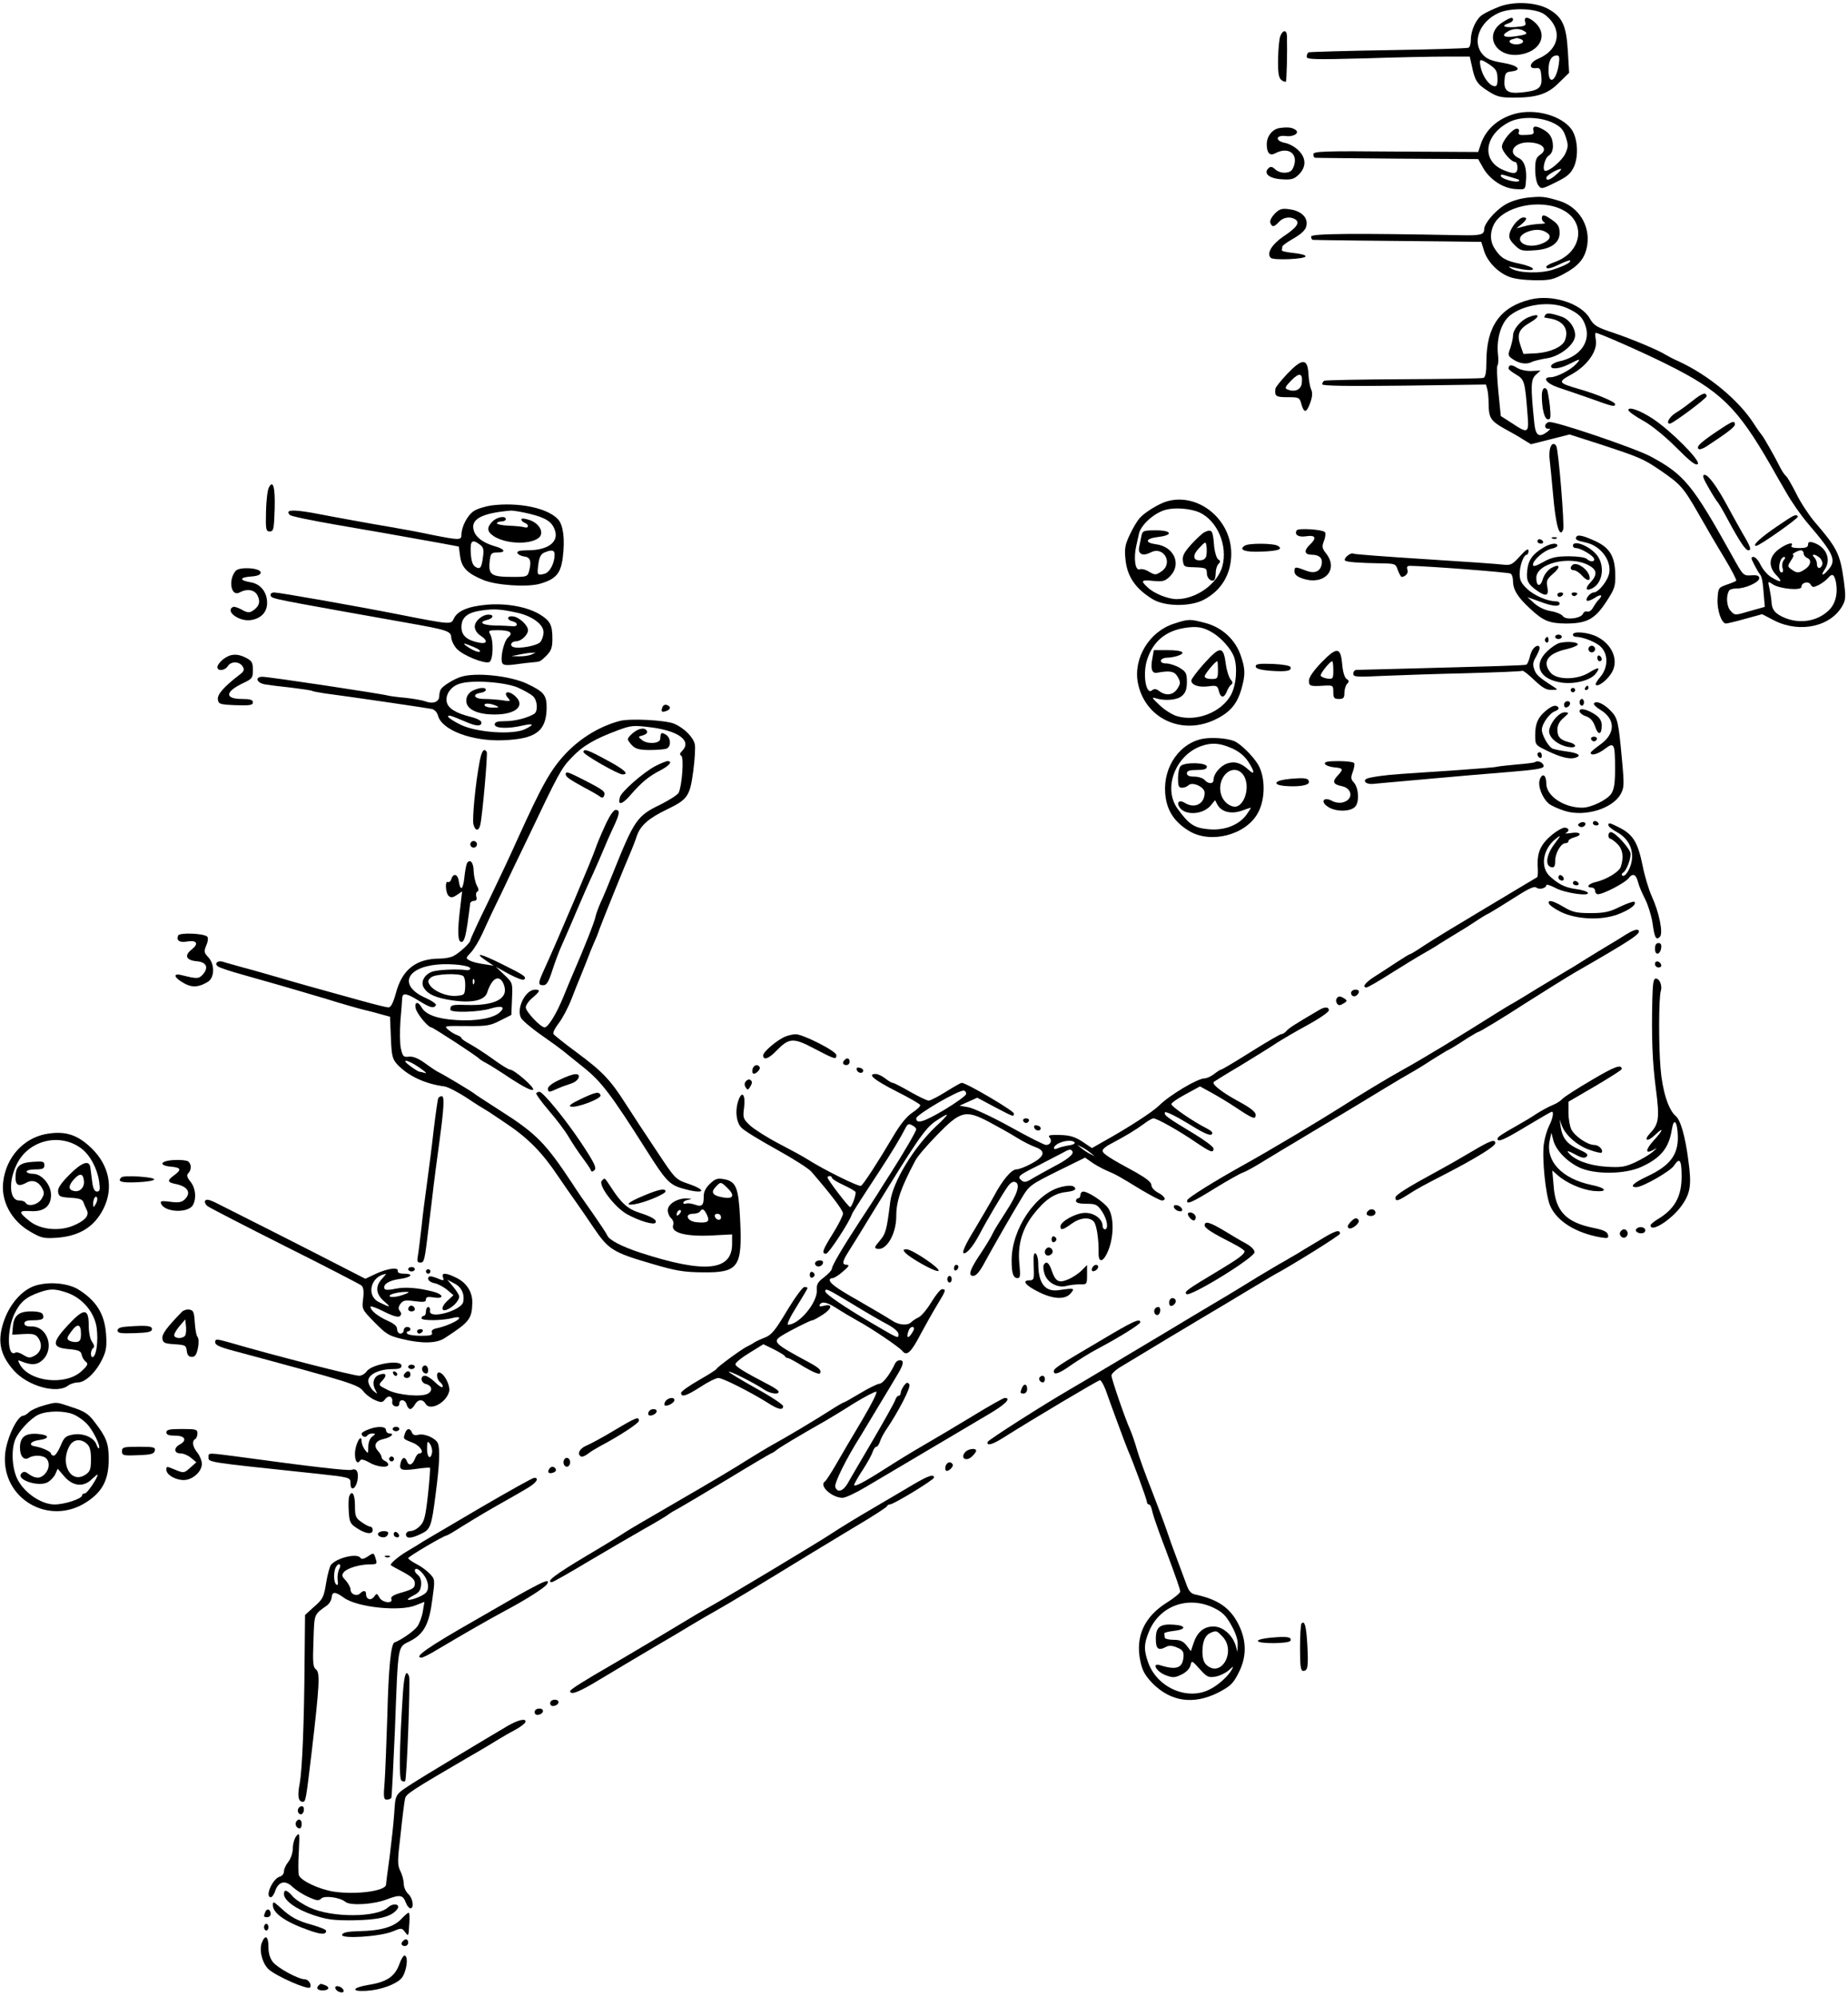 <?xml version="1.0" standalone="no"?>
<!DOCTYPE svg PUBLIC "-//W3C//DTD SVG 20010904//EN"
 "http://www.w3.org/TR/2001/REC-SVG-20010904/DTD/svg10.dtd">
<svg version="1.0" xmlns="http://www.w3.org/2000/svg"
 width="833pt" height="900pt" viewBox="0 0 833 900"
 preserveAspectRatio="xMidYMid meet">
<g transform="translate(0,900) scale(0.1,-0.1)"
fill="#000000" stroke="none">
<path d="M6761 8971 c-29 -11 -65 -28 -78 -37 -29 -18 -53 -71 -53 -113 0 -16
-4 -32 -10 -36 -5 -3 -168 -8 -362 -11 -193 -3 -356 -8 -360 -10 -4 -3 -8 -12
-8 -20 0 -12 35 -13 263 -7 144 5 309 8 367 8 l105 0 9 -40 c14 -69 24 -84 73
-115 40 -26 57 -30 116 -30 105 0 154 16 205 68 l45 44 -6 101 c-7 113 -25
151 -87 186 -55 31 -153 36 -219 12z m201 -36 c84 -63 70 -158 -29 -200 -38
-16 -45 -46 -10 -42 19 2 22 -3 25 -40 4 -50 -12 -62 -92 -70 -61 -6 -79 8
-74 59 2 28 7 34 31 36 51 6 29 28 -40 39 -52 9 -73 18 -90 38 -49 56 -14 147
71 186 56 26 170 22 208 -6z m64 -227 c-12 -75 -46 -94 -46 -25 0 44 13 67 38
67 11 0 13 -9 8 -42z m-318 5 c36 -24 42 -32 42 -71 0 -26 -4 -33 -16 -30 -23
4 -52 46 -60 86 -7 37 -4 39 34 15z"/>
<path d="M6772 8899 c-87 -56 -30 -161 79 -145 89 13 127 85 73 140 -32 31
-58 35 -49 7 5 -17 0 -19 -45 -23 -51 -3 -66 5 -30 17 11 3 20 11 20 16 0 14
-12 11 -48 -12z m98 -39 c20 -12 13 -16 -42 -24 -50 -7 -64 4 -30 23 21 13 53
14 72 1z m-16 -36 c22 -8 10 -24 -19 -24 -29 0 -42 17 -18 23 10 3 19 5 20 6
1 0 8 -2 17 -5z"/>
<path d="M5771 8837 c-5 -12 -9 -59 -10 -103 -1 -62 3 -84 14 -94 9 -7 18 -10
21 -8 4 5 7 135 5 206 -1 29 -19 28 -30 -1z"/>
<path d="M6828 8487 c-78 -22 -133 -72 -155 -142 l-10 -30 -371 2 c-324 3
-372 1 -372 -12 0 -8 3 -16 8 -16 4 -1 171 -2 371 -4 l364 -2 22 -39 c29 -52
90 -93 146 -96 43 -3 44 -3 47 31 6 58 -6 97 -33 109 -54 25 -17 75 53 70 57
-4 80 -31 45 -55 -19 -13 -23 -25 -23 -67 0 -29 6 -61 14 -71 13 -18 16 -18
78 13 53 26 68 39 83 71 22 50 16 131 -12 169 -46 62 -164 94 -255 69z m177
-43 c31 -16 43 -30 53 -62 12 -36 11 -45 -3 -76 -15 -30 -68 -76 -89 -76 -16
0 -4 56 14 68 13 8 20 23 20 45 -1 36 -14 58 -47 75 -31 17 -46 15 -41 -6 4
-16 -1 -19 -33 -20 -30 -2 -37 1 -33 13 4 9 0 15 -9 15 -20 0 -67 -57 -67 -81
0 -21 42 -69 60 -69 5 0 10 -11 10 -25 0 -29 -15 -32 -64 -11 -100 42 -86 158
27 216 53 27 143 24 202 -6z m12 -229 c-29 -26 -47 -32 -47 -16 0 10 47 38 65
40 6 0 -3 -11 -18 -24z m-178 -22 c8 -2 11 -6 8 -9 -9 -9 -75 8 -81 21 -3 10
2 10 27 2 18 -5 38 -12 46 -14z"/>
<path d="M5768 8423 c-33 -5 -58 -37 -58 -73 0 -40 14 -54 38 -41 56 30 101 2
86 -52 -8 -25 -16 -33 -38 -35 -16 -2 -36 4 -47 14 -15 14 -22 15 -32 5 -23
-23 5 -46 61 -49 44 -3 56 1 77 22 34 34 33 75 -3 109 -15 15 -42 30 -60 33
-45 9 -43 36 3 31 38 -5 66 15 43 29 -16 10 -34 12 -70 7z"/>
<path d="M6883 8109 c-38 -5 -76 -17 -101 -33 -45 -28 -92 -84 -92 -109 0 -25
-16 -29 -108 -27 -463 9 -672 8 -672 -6 0 -8 3 -14 8 -15 8 -1 333 -5 598 -7
l161 -2 12 -39 c14 -47 59 -96 110 -117 22 -10 67 -16 116 -17 70 -1 86 3 133
28 71 38 98 73 107 133 12 88 -40 169 -124 196 -69 21 -81 22 -148 15z m159
-54 c110 -55 90 -192 -34 -236 -21 -7 -38 -17 -38 -21 0 -13 18 -9 62 12 23
11 43 18 45 16 7 -7 -24 -24 -76 -41 -57 -19 -156 -16 -189 5 -15 10 -14 10 3
6 58 -14 95 -17 95 -8 0 6 -26 16 -57 23 -66 13 -88 26 -114 66 -23 34 -24 74
-5 112 42 81 207 117 308 66z"/>
<path d="M6950 8016 c0 -8 6 -17 13 -19 6 -3 -4 -6 -23 -6 -19 -1 -51 -5 -70
-11 l-35 -9 23 18 c25 22 28 31 9 31 -19 0 -54 -40 -62 -71 -5 -19 0 -31 22
-53 26 -26 33 -28 90 -24 72 4 113 33 113 77 0 31 -7 42 -40 64 -30 21 -40 21
-40 3z m27 -68 c20 -16 3 -37 -38 -50 -78 -23 -125 33 -49 59 35 12 65 9 87
-9z"/>
<path d="M5746 8037 c-15 -16 -23 -32 -20 -41 8 -21 17 -20 39 4 19 21 51 26
74 11 22 -14 6 -37 -53 -76 -53 -36 -78 -77 -58 -97 12 -12 157 -6 157 7 0 6
-25 12 -55 15 -30 3 -54 8 -52 13 1 4 2 11 2 15 0 5 18 18 40 31 53 30 70 48
70 75 0 32 -31 57 -78 63 -34 5 -45 1 -66 -20z"/>
<path d="M6897 7650 c-136 -34 -197 -122 -197 -281 0 -46 -4 -68 -13 -72 -7
-3 -170 -5 -361 -6 -192 -1 -353 -4 -357 -7 -5 -3 -9 -10 -9 -16 0 -7 111 -9
369 -6 l369 5 6 -21 c3 -11 6 -39 6 -61 0 -68 9 -81 68 -115 32 -17 72 -40 90
-52 l33 -20 87 22 87 22 125 -40 c189 -62 205 -68 283 -121 93 -64 104 -76
173 -196 31 -55 83 -144 116 -198 33 -55 57 -101 54 -104 -2 -3 -22 -11 -43
-18 -37 -13 -38 -15 -41 -64 -3 -50 18 -111 38 -111 5 0 44 9 86 21 l77 21 56
-29 c116 -58 257 -26 308 71 13 24 13 41 4 110 -17 121 -29 145 -133 266 -25
30 -63 87 -82 127 -20 39 -40 74 -45 77 -5 4 -16 19 -24 34 -25 51 -80 147
-86 152 -3 3 -19 25 -35 50 -68 106 -203 218 -336 280 -25 11 -52 25 -60 30
-32 21 -149 70 -234 99 -79 26 -92 34 -110 66 -39 68 -170 110 -269 85z m168
-39 c53 -24 72 -44 84 -87 19 -70 -32 -135 -123 -153 -16 -4 -31 -12 -34 -19
-6 -19 39 -15 83 8 49 25 53 25 29 -1 -24 -26 -87 -59 -114 -59 -40 0 -20 -28
33 -46 28 -9 94 -32 146 -50 102 -37 111 -39 111 -25 0 10 -80 44 -160 67 -99
29 -100 32 -34 68 71 40 117 107 107 156 -3 17 -3 30 0 30 13 0 209 -86 317
-140 245 -121 321 -195 473 -460 14 -25 45 -79 69 -120 23 -41 67 -104 98
-140 117 -137 129 -165 91 -208 -24 -29 -36 -28 -17 0 33 46 8 104 -51 123
-17 5 -23 2 -23 -9 0 -12 -10 -16 -41 -16 -24 0 -38 4 -34 10 18 28 -51 -2
-77 -34 -25 -30 -22 -66 9 -98 31 -32 21 -36 -23 -9 -17 10 -38 35 -48 55 -9
20 -24 36 -32 36 -12 0 -12 -5 2 -32 9 -18 21 -39 27 -46 9 -12 13 -30 19
-112 l3 -35 -68 -19 c-67 -20 -67 -20 -86 1 -18 19 -22 67 -7 91 3 6 19 10 34
10 38 -1 102 28 102 46 0 11 -9 15 -36 13 -36 -2 -37 -1 -86 88 -180 323 -216
366 -368 448 -72 38 -431 160 -458 155 -9 -2 -17 -10 -17 -18 0 -8 7 -14 15
-12 10 1 9 -2 -4 -13 -38 -29 -54 -20 -60 38 -17 166 -16 196 6 217 l22 20
-41 -2 c-24 -1 -52 6 -66 15 -23 15 -37 14 -37 -4 0 -4 15 -16 34 -27 37 -22
40 -30 51 -174 8 -92 4 -94 -70 -45 l-50 32 -11 110 c-6 61 -8 114 -4 118 4 5
5 28 2 52 -7 70 15 141 54 173 65 52 185 67 259 33z m1065 -1105 c0 -8 7 -16
15 -20 22 -8 18 -33 -7 -50 -28 -20 -39 -20 -63 -2 -18 13 -18 15 -2 40 10 14
14 26 10 26 -13 0 21 20 35 20 6 0 12 -6 12 -14z m74 -21 c8 -9 13 -22 10 -30
-8 -21 -24 -19 -24 3 0 10 -5 23 -12 30 -8 8 -9 12 -1 12 6 0 18 -7 27 -15z
m-164 -10 c-6 -8 -9 -23 -5 -35 4 -11 2 -20 -4 -20 -12 0 -15 29 -5 54 3 9 11
16 16 16 6 0 6 -6 -2 -15z m236 -100 c9 -52 -3 -98 -34 -127 -51 -48 -129 -61
-198 -32 -43 18 -58 37 -59 74 -1 14 -5 40 -9 58 -8 34 -8 34 16 18 31 -20
128 -29 128 -11 0 20 32 28 42 10 8 -13 12 -13 37 -1 15 8 33 22 40 30 20 24
29 19 37 -19z"/>
<path d="M6966 7581 c-4 -6 -6 -11 -4 -12 2 0 14 -3 28 -5 58 -11 83 -49 64
-98 -11 -29 -67 -54 -128 -58 l-59 -3 -13 37 c-18 52 -8 75 44 105 48 28 42
44 -9 23 -36 -15 -69 -55 -69 -83 0 -11 -6 -36 -12 -55 -11 -30 -11 -35 7 -48
30 -22 64 -28 88 -16 12 6 43 13 68 17 60 8 129 63 129 104 0 34 -25 69 -56
82 -47 17 -72 21 -78 10z"/>
<path d="M6950 7218 c0 -62 12 -108 28 -108 12 0 13 10 8 62 -4 34 -10 66 -12
70 -12 19 -24 6 -24 -24z"/>
<path d="M7631 7195 c-25 -20 -59 -45 -78 -56 -29 -18 -46 -50 -25 -48 15 2
167 115 165 124 -3 19 -19 14 -62 -20z"/>
<path d="M7340 7152 c0 -6 29 -27 65 -47 39 -21 100 -71 151 -122 64 -64 88
-83 97 -74 14 14 -121 150 -203 204 -58 38 -110 56 -110 39z"/>
<path d="M7779 7082 c-110 -71 -138 -96 -121 -106 4 -3 20 3 34 12 96 63 128
88 128 99 0 17 -9 15 -41 -5z"/>
<path d="M7701 6803 c18 -32 36 -60 39 -63 4 -3 27 -41 50 -85 52 -96 78 -135
91 -135 15 0 10 16 -26 76 -19 33 -48 86 -66 119 -47 88 -88 145 -105 145 -12
0 -8 -14 17 -57z"/>
<path d="M8006 6625 c-71 -48 -110 -85 -90 -85 15 0 192 125 188 132 -8 13
-16 9 -98 -47z"/>
<path d="M5803 7316 c-28 -30 -53 -60 -54 -68 -4 -34 2 -38 55 -38 51 0 54 -1
62 -31 12 -42 23 -41 40 6 10 28 11 46 4 60 -5 11 -11 43 -12 70 -4 71 -28 71
-95 1z m65 -42 c-3 -30 -31 -43 -65 -29 -13 5 -10 12 17 40 37 38 53 34 48
-11z"/>
<path d="M6987 6979 c-3 -12 -4 -34 -2 -48 2 -14 9 -88 16 -164 12 -136 29
-194 45 -154 7 19 -21 361 -31 377 -10 16 -22 11 -28 -11z"/>
<path d="M1212 6803 c-6 -11 -12 -59 -13 -109 -2 -81 0 -89 17 -89 17 0 19 9
22 99 3 100 -7 136 -26 99z"/>
<path d="M5258 6740 c-36 -11 -98 -49 -121 -75 -10 -11 -30 -44 -44 -74 -21
-44 -25 -63 -20 -110 7 -78 44 -133 122 -181 55 -34 170 -35 231 -3 80 42 124
116 124 208 0 156 -151 277 -292 235z m148 -49 c81 -37 129 -149 104 -243 -22
-79 -117 -148 -206 -148 -39 0 -102 25 -131 53 -33 30 -29 35 26 29 43 -4 53
-1 75 21 53 53 19 133 -62 144 -54 7 -50 26 8 33 70 8 63 30 -9 30 -57 0 -61
-2 -66 -25 -3 -14 -7 -36 -10 -50 -7 -32 16 -43 51 -25 59 32 105 -49 48 -86
-24 -16 -27 -16 -54 -1 -15 10 -35 15 -43 11 -20 -7 -28 51 -15 107 5 24 11
49 12 54 8 39 70 95 122 108 43 11 111 5 150 -12z"/>
<path d="M5430 6602 c-9 -4 -35 -28 -59 -54 -33 -36 -42 -53 -39 -75 3 -25 7
-28 38 -29 66 -2 70 -3 70 -28 0 -23 22 -41 34 -29 3 4 6 18 6 33 0 14 6 32
12 38 10 10 10 15 -1 21 -7 5 -15 31 -18 57 -6 75 -9 81 -43 66z m8 -104 c-2
-14 -11 -22 -26 -23 -36 -3 -38 23 -6 56 27 29 29 29 32 10 2 -12 2 -31 0 -43z"/>
<path d="M2214 6722 c-27 -4 -63 -15 -78 -25 -29 -19 -56 -71 -56 -107 0 -25
-9 -25 -135 0 -55 12 -138 27 -185 35 -47 8 -123 21 -170 30 -47 8 -129 24
-183 34 -92 16 -123 13 -100 -10 6 -6 100 -25 209 -44 190 -33 234 -40 455
-80 l97 -18 6 -44 c7 -51 32 -77 105 -107 59 -24 196 -33 254 -17 73 21 95 46
104 121 10 80 2 143 -21 169 -47 52 -179 79 -302 63z m175 -38 c70 -17 98 -35
111 -70 22 -56 -29 -94 -122 -94 -35 0 -48 -4 -46 -12 3 -7 17 -14 31 -16 28
-3 34 -22 21 -69 -6 -21 -12 -23 -68 -23 -105 0 -116 8 -108 78 4 28 8 32 33
32 43 0 35 16 -13 29 -50 15 -83 39 -92 69 -17 52 35 80 168 91 11 0 49 -6 85
-15z m-225 -139 c15 -11 18 -23 13 -55 -6 -50 -13 -58 -35 -44 -12 8 -18 27
-20 63 -3 55 6 63 42 36z m336 -44 c0 -39 -22 -81 -46 -87 -33 -8 -34 -6 -27
45 4 31 12 45 27 51 33 14 46 11 46 -9z"/>
<path d="M2220 6650 c-27 -27 -25 -46 5 -66 53 -35 160 -40 202 -9 28 21 7 65
-39 81 -23 8 -38 9 -38 3 0 -5 7 -12 15 -15 21 -8 19 -27 -2 -20 -10 3 -42 6
-70 7 -29 1 -53 6 -53 11 0 4 9 8 20 8 11 0 20 5 20 10 0 17 -39 11 -60 -10z"/>
<path d="M5845 6610 c-12 -20 8 -32 41 -27 44 7 51 -7 19 -37 -29 -27 -26 -46
8 -46 33 0 49 -15 45 -40 -5 -35 -31 -47 -70 -32 -49 19 -53 19 -53 -3 0 -14
11 -24 39 -33 95 -31 161 40 104 113 -19 24 -20 31 -10 58 7 17 8 35 4 39 -12
12 -120 19 -127 8z"/>
<path d="M7106 6581 c-8 -12 0 -17 42 -26 72 -15 124 -92 102 -151 -13 -34
-48 -74 -66 -74 -15 0 -39 -28 -31 -37 4 -3 18 2 33 11 29 20 42 16 21 -6 -8
-7 -19 -24 -26 -36 -7 -13 -19 -21 -26 -18 -7 2 -16 -1 -19 -9 -8 -22 -77 -31
-91 -12 -6 9 -31 19 -55 23 -26 4 -55 18 -74 35 l-31 28 53 -19 c57 -22 92
-26 92 -10 0 6 -7 10 -16 10 -38 0 -99 26 -130 56 -26 24 -34 39 -34 67 0 38
18 87 32 87 4 0 8 8 8 18 -1 12 -12 5 -39 -25 -33 -37 -42 -41 -72 -38 -19 3
-177 14 -353 25 -175 11 -322 22 -326 25 -11 7 -46 -22 -37 -31 7 -7 56 -11
170 -13 55 -1 59 -2 68 -31 6 -16 14 -30 17 -30 18 1 32 18 26 33 -4 12 -1 17
12 17 77 -1 445 -29 453 -35 6 -3 11 -18 11 -33 0 -39 21 -73 75 -123 61 -57
87 -68 162 -69 95 0 131 19 182 96 40 61 43 71 42 127 -2 80 -25 119 -91 149
-53 24 -78 30 -84 19z"/>
<path d="M6998 6573 c7 -3 16 -2 19 1 4 3 -2 6 -13 5 -11 0 -14 -3 -6 -6z"/>
<path d="M6930 6560 c0 -5 7 -10 16 -10 8 0 12 5 9 10 -3 6 -10 10 -16 10 -5
0 -9 -4 -9 -10z"/>
<path d="M5611 6541 c-30 -19 1 -30 74 -27 78 3 100 11 75 26 -19 12 -130 13
-149 1z"/>
<path d="M6955 6531 c-48 -29 -67 -57 -71 -103 -5 -45 4 -62 46 -91 39 -27 52
-22 45 16 -6 30 -2 37 25 61 37 31 32 48 -8 26 -15 -9 -31 -29 -37 -48 -11
-39 -30 -37 -30 4 0 65 151 102 235 57 40 -21 42 -43 7 -80 -24 -26 -18 -39
11 -24 46 24 57 99 22 147 -32 43 -110 74 -110 44 0 -5 6 -10 14 -10 20 0 75
-32 81 -47 6 -16 -17 -17 -32 -2 -7 7 -42 12 -81 12 -56 0 -79 -5 -116 -26
-34 -19 -46 -22 -46 -12 0 21 51 65 83 72 15 3 27 9 27 14 0 15 -33 10 -65
-10z"/>
<path d="M7087 6453 c-12 -11 -8 -23 8 -23 8 0 25 -11 37 -25 23 -26 41 -25
31 3 -12 33 -60 62 -76 45z"/>
<path d="M1062 6427 c-35 -42 -20 -118 18 -97 35 19 70 12 82 -16 13 -28 5
-49 -25 -68 -13 -8 -25 -7 -48 7 -17 9 -35 15 -40 11 -35 -21 33 -68 85 -58
44 8 70 36 70 77 0 49 -30 86 -75 93 -52 9 -50 22 4 26 29 2 42 8 42 18 0 21
-97 27 -113 7z"/>
<path d="M1220 6321 c0 -18 -9 -16 330 -77 113 -20 179 -32 275 -49 193 -34
208 -39 209 -68 1 -14 12 -37 25 -51 28 -30 123 -68 146 -60 18 7 21 94 5 125
-10 17 -7 19 32 19 57 0 73 -11 49 -32 -21 -17 -38 -98 -26 -118 5 -8 23 -9
59 -4 28 4 62 8 76 9 36 3 35 3 64 31 21 22 26 36 26 76 0 61 -10 80 -55 108
-57 35 -149 52 -238 45 -86 -7 -136 -28 -152 -64 -12 -26 -14 -26 -248 20
-187 37 -539 99 -561 99 -9 0 -16 -4 -16 -9z m1110 -82 c69 -15 120 -53 120
-88 0 -16 -7 -36 -15 -45 -17 -17 -96 -31 -121 -22 -19 7 -9 26 13 26 22 0 53
29 53 50 0 22 -40 59 -67 62 -28 4 -31 -15 -3 -22 28 -7 25 -26 -3 -22 -12 1
-46 3 -74 3 -58 1 -79 15 -38 25 29 7 34 24 7 24 -29 0 -62 -29 -62 -54 0 -14
10 -30 25 -40 36 -23 32 -40 -7 -32 -54 11 -78 32 -78 70 0 44 27 66 92 75 56
8 84 6 158 -10z m-194 -155 c22 -9 33 -19 26 -21 -7 -3 -27 5 -45 16 -39 25
-33 27 19 5z m259 -34 c-11 -5 -36 -8 -55 -8 l-35 1 35 7 c19 4 44 8 55 8 l20
1 -20 -9z"/>
<path d="M7020 6320 c0 -5 4 -10 9 -10 6 0 13 5 16 10 3 6 -1 10 -9 10 -9 0
-16 -4 -16 -10z"/>
<path d="M7085 6320 c4 -6 11 -8 16 -5 14 9 11 15 -7 15 -8 0 -12 -5 -9 -10z"/>
<path d="M5291 6189 c-110 -35 -183 -155 -162 -266 31 -159 195 -238 346 -167
68 32 100 69 120 136 19 66 19 93 -2 153 -24 72 -84 127 -158 147 -72 19 -77
19 -144 -3z m176 -41 c38 -23 81 -71 95 -107 17 -46 11 -129 -14 -174 -44 -78
-155 -121 -244 -94 -20 6 -55 28 -77 49 -35 33 -38 38 -17 31 43 -13 98 -8
119 12 15 13 21 30 21 62 0 38 -4 46 -32 63 -18 11 -46 20 -61 20 -35 0 -31
25 4 26 13 0 34 4 47 8 42 14 22 26 -43 26 l-64 0 -6 -34 c-10 -49 -3 -72 20
-68 60 11 79 7 94 -19 13 -24 13 -29 -2 -53 -19 -29 -51 -33 -81 -11 -14 11
-23 12 -33 4 -28 -24 -44 77 -21 142 27 79 82 125 167 139 56 9 86 4 128 -22z"/>
<path d="M5426 6008 c-31 -35 -56 -68 -56 -75 0 -20 34 -32 77 -26 37 5 41 3
47 -21 8 -33 24 -33 36 -2 5 13 14 27 20 31 8 5 7 12 -3 23 -8 10 -17 39 -21
65 -11 88 -25 88 -100 5z m64 -28 c0 -38 -2 -40 -30 -40 -17 0 -30 5 -30 12 0
10 48 68 57 68 2 0 3 -18 3 -40z"/>
<path d="M7090 6140 c0 -5 6 -10 13 -10 32 0 92 -24 113 -45 34 -34 33 -93 -2
-135 -15 -17 -24 -33 -21 -36 9 -10 45 15 67 47 40 55 12 132 -60 169 -41 21
-110 27 -110 10z"/>
<path d="M7010 6130 c0 -5 7 -10 15 -10 8 0 15 5 15 10 0 6 -7 10 -15 10 -8 0
-15 -4 -15 -10z"/>
<path d="M6965 6121 c-3 -5 -1 -12 5 -16 5 -3 10 1 10 9 0 18 -6 21 -15 7z"/>
<path d="M7032 6103 c-12 -2 -38 -19 -57 -37 -66 -62 -37 -127 63 -142 59 -9
131 10 154 39 24 31 15 33 -29 6 -54 -34 -147 -34 -174 0 -39 47 -13 86 70
105 27 6 51 16 53 21 3 11 -43 16 -80 8z"/>
<path d="M6912 6077 c-6 -6 -14 -25 -17 -40 -4 -15 -10 -29 -14 -32 -7 -4
-119 -7 -611 -20 -80 -2 -151 -4 -157 -4 -7 -1 -13 -8 -13 -17 0 -15 14 -16
133 -10 72 3 242 9 377 12 135 4 248 8 252 11 4 2 28 -17 54 -42 36 -34 54
-45 78 -44 28 0 29 1 12 12 -69 44 -82 56 -90 80 -8 21 -6 34 7 56 9 16 17 34
17 40 0 15 -15 14 -28 -2z"/>
<path d="M7160 6075 c0 -8 7 -15 15 -15 8 0 15 7 15 15 0 8 -7 15 -15 15 -8 0
-15 -7 -15 -15z"/>
<path d="M5956 6014 c-35 -36 -56 -67 -56 -81 0 -25 5 -27 68 -23 41 2 42 1
42 -29 0 -26 4 -31 25 -31 21 0 25 5 25 28 0 15 6 34 12 40 10 10 10 15 -2 22
-9 6 -17 31 -20 67 -7 78 -24 79 -94 7z m54 -35 c0 -38 -2 -40 -27 -37 -14 2
-28 8 -30 13 -3 9 42 65 52 65 3 0 5 -18 5 -41z"/>
<path d="M1006 6029 c-14 -11 -26 -27 -26 -35 0 -20 33 -17 47 4 14 23 53 22
67 -2 9 -14 6 -22 -17 -39 -69 -53 -98 -87 -95 -109 3 -21 8 -23 81 -26 64 -2
77 0 77 13 0 11 -12 15 -49 15 -80 0 -77 33 6 72 40 19 43 23 43 59 0 33 -5
41 -30 54 -40 21 -72 19 -104 -6z"/>
<path d="M7200 6036 c0 -9 5 -16 10 -16 6 0 10 4 10 9 0 6 -4 13 -10 16 -5 3
-10 -1 -10 -9z"/>
<path d="M5660 5997 c0 -10 19 -16 67 -20 72 -5 96 -1 90 17 -2 6 -35 12 -80
14 -61 2 -77 0 -77 -11z"/>
<path d="M2079 5950 c-29 -8 -80 -39 -91 -55 -4 -5 -8 -20 -8 -32 0 -26 -28
-37 -62 -24 -13 5 -53 12 -88 16 -36 3 -72 8 -80 10 -32 9 -537 85 -567 85
-35 0 -27 -27 10 -34 17 -3 72 -10 120 -15 48 -6 91 -12 95 -15 4 -2 30 -7 57
-11 116 -15 462 -66 481 -70 13 -3 24 -15 28 -29 16 -66 154 -118 295 -112
146 6 192 40 195 142 1 61 -11 76 -89 113 -75 35 -229 52 -296 31z m256 -49
c27 -12 57 -29 67 -38 21 -19 24 -68 6 -80 -29 -18 -86 -33 -130 -33 -36 0
-48 -4 -48 -15 0 -18 61 -20 125 -5 50 11 56 6 14 -15 -53 -28 -219 -17 -293
19 -31 15 -56 32 -56 36 0 10 11 6 82 -24 46 -20 68 -20 68 -2 0 8 -19 18 -47
25 -68 17 -102 38 -109 66 -8 34 18 72 59 84 55 18 205 7 262 -18z"/>
<path d="M2130 5887 c-16 -8 -26 -23 -28 -39 -5 -42 45 -68 128 -68 96 0 140
40 92 83 -32 29 -58 18 -29 -12 10 -11 5 -13 -28 -7 -22 3 -59 6 -83 6 -46 0
-56 22 -14 28 12 2 22 8 22 13 0 13 -30 11 -60 -4z m105 -67 c17 -7 15 -9 -12
-9 -17 -1 -35 4 -38 9 -7 12 22 12 50 0z"/>
<path d="M7145 5900 c-3 -5 -1 -10 4 -10 6 0 11 5 11 10 0 6 -2 10 -4 10 -3 0
-8 -4 -11 -10z"/>
<path d="M7080 5890 c0 -5 5 -10 10 -10 6 0 10 5 10 10 0 6 -4 10 -10 10 -5 0
-10 -4 -10 -10z"/>
<path d="M7120 5835 c0 -8 5 -15 10 -15 6 0 10 7 10 15 0 8 -4 15 -10 15 -5 0
-10 -7 -10 -15z"/>
<path d="M7050 5824 c0 -9 5 -14 12 -12 18 6 21 28 4 28 -9 0 -16 -7 -16 -16z"/>
<path d="M7185 5830 c-3 -5 10 -18 29 -29 70 -43 68 -109 -3 -158 -22 -16 -40
-31 -41 -35 0 -16 33 -7 64 17 42 32 46 25 46 -91 0 -63 -4 -91 -17 -111 -19
-28 -91 -63 -131 -63 -83 0 -162 53 -162 109 0 38 -17 50 -29 19 -11 -29 11
-86 42 -111 12 -9 45 -24 72 -32 89 -27 211 10 249 74 17 30 18 41 7 159 -16
174 -19 186 -52 220 -30 31 -65 46 -74 32z"/>
<path d="M2986 5813 c-8 -20 -3 -25 18 -17 20 8 21 20 2 27 -8 3 -17 -1 -20
-10z"/>
<path d="M6968 5797 c-36 -30 -48 -58 -48 -110 0 -44 1 -45 53 -70 62 -30 102
-40 128 -32 31 10 13 22 -43 29 -29 4 -58 10 -63 14 -19 13 -45 61 -45 83 0
27 35 76 60 84 11 4 18 11 15 16 -10 15 -28 10 -57 -14z"/>
<path d="M7120 5795 c0 -7 13 -18 29 -23 20 -7 32 -21 41 -46 13 -41 30 -39
30 4 0 20 -8 34 -27 48 -37 25 -73 34 -73 17z"/>
<path d="M7005 5756 c-15 -20 -24 -43 -22 -57 5 -28 41 -57 85 -65 39 -8 44
11 5 21 -40 10 -53 24 -53 57 0 19 9 37 28 53 26 23 26 24 5 25 -13 0 -32 -13
-48 -34z"/>
<path d="M2794 5751 c-88 -23 -175 -75 -242 -145 -70 -74 -108 -142 -223 -396
-28 -63 -87 -188 -130 -277 -44 -89 -79 -166 -79 -171 0 -11 -49 -57 -77 -71
-12 -6 -39 -11 -60 -11 -107 0 -170 -49 -198 -154 -13 -47 -23 -66 -34 -66 -9
0 -65 14 -126 31 -228 63 -282 78 -370 104 -49 14 -121 35 -160 45 -38 11 -80
22 -91 26 -27 7 -41 -12 -17 -24 10 -5 54 -20 98 -32 44 -13 103 -29 130 -37
28 -8 64 -18 80 -23 17 -5 93 -27 170 -50 77 -24 158 -47 180 -52 22 -5 56
-14 76 -20 l37 -10 4 -94 c3 -82 7 -97 28 -120 49 -53 127 -89 213 -100 15 -2
60 -25 100 -51 40 -27 77 -50 83 -53 6 -3 50 -32 97 -64 97 -65 161 -130 230
-233 25 -37 62 -90 82 -118 19 -27 55 -79 79 -115 69 -102 87 -114 270 -167
102 -30 137 -36 223 -37 163 -2 180 23 169 242 -7 141 -18 168 -73 178 -29 5
-39 2 -63 -21 -19 -18 -28 -37 -28 -55 1 -41 -8 -51 -39 -39 -15 5 -32 8 -40
5 -7 -3 -13 -1 -13 4 0 5 10 11 23 13 18 4 18 4 -6 6 -43 2 -87 -25 -87 -53 0
-13 7 -29 15 -36 9 -8 13 -21 9 -32 -10 -33 55 -51 169 -46 l97 5 0 -43 c0
-122 -123 -134 -415 -39 -84 28 -140 57 -148 78 -2 6 -31 50 -63 96 -33 46
-75 107 -94 137 -121 183 -163 226 -327 330 -59 38 -110 71 -113 74 -6 7 -150
93 -165 99 -5 2 -31 19 -57 38 -33 24 -56 33 -75 31 -24 -3 -28 1 -36 37 -5
22 -5 78 -2 125 4 47 8 93 8 103 2 24 20 21 75 -13 52 -32 67 -36 77 -20 3 5
-18 20 -47 33 -120 53 -91 136 52 150 66 6 151 -4 150 -18 -1 -5 -9 -9 -18 -7
-39 6 -129 2 -154 -7 -35 -13 -52 -45 -39 -70 18 -32 56 -49 135 -60 85 -12
141 1 152 36 22 68 56 84 75 36 24 -63 -38 -96 -170 -92 -64 2 -71 0 -71 -21
0 -15 128 -12 182 5 51 15 68 7 40 -18 -29 -26 -107 -40 -195 -34 -86 5 -140
25 -157 58 -16 28 -33 24 -26 -6 6 -25 56 -85 70 -85 8 0 207 -130 216 -141 3
-3 16 -12 30 -19 14 -7 65 -39 114 -72 56 -36 93 -55 99 -49 9 9 -85 91 -105
91 -6 0 -40 21 -77 48 -36 26 -83 56 -103 67 -21 11 -38 23 -38 27 0 3 -8 9
-19 13 -10 3 -28 14 -40 24 -21 18 -19 18 82 17 91 -1 108 2 152 25 l50 25 3
73 c3 72 3 72 -35 108 l-38 36 58 -32 c32 -17 62 -29 68 -26 16 11 3 20 -96
69 -98 49 -133 57 -73 16 l33 -22 -44 7 c-24 3 -52 10 -63 16 -20 11 -19 11 5
37 14 15 37 53 51 84 14 32 52 113 85 180 32 68 83 175 114 238 147 309 156
326 204 376 51 54 104 84 211 124 58 21 68 22 147 12 125 -16 184 -61 140
-106 -11 -10 -12 -17 -4 -22 13 -8 3 -137 -12 -167 -6 -10 -44 -34 -84 -54
-102 -49 -116 -68 -210 -303 -21 -52 -46 -114 -57 -136 -10 -23 -21 -52 -23
-63 -5 -26 -52 -144 -105 -266 -5 -11 -22 -53 -39 -94 -32 -79 -70 -141 -86
-141 -18 0 -85 71 -85 90 0 10 14 30 30 43 35 30 37 37 12 37 -44 0 -86 -86
-63 -128 6 -11 48 -47 93 -78 46 -32 88 -63 95 -69 6 -5 48 -39 93 -75 82 -65
127 -126 288 -380 81 -128 100 -149 155 -165 98 -29 123 -12 30 20 -58 20 -59
21 -143 148 -47 70 -110 166 -140 213 -69 108 -104 145 -223 233 -53 39 -99
76 -102 81 -4 6 7 27 23 48 16 20 42 69 57 107 15 39 33 84 40 100 7 17 20 50
30 75 9 25 23 59 30 75 8 17 21 48 28 70 14 38 114 286 142 350 7 17 19 47 26
69 17 47 54 79 135 118 94 45 104 60 119 173 7 53 10 107 7 120 -6 32 -48 74
-92 93 -40 17 -199 25 -246 13z m-707 -1149 c7 -4 11 -25 10 -47 -2 -39 -3
-40 -42 -43 -44 -3 -102 22 -119 51 -9 14 -7 21 8 33 21 15 122 19 143 6z m50
-34 c-3 -8 -6 -5 -6 6 -1 11 2 17 5 13 3 -3 4 -12 1 -19z m-247 -379 c25 -17
37 -28 27 -25 -10 3 -22 6 -26 6 -4 0 -22 11 -41 25 -49 36 -13 31 40 -6z
m1387 -541 c36 -34 30 -52 -14 -45 -50 8 -61 22 -38 47 23 25 24 25 52 -2z
m-215 -120 c-7 -7 -12 -8 -12 -2 0 6 3 14 7 17 3 4 9 5 12 2 2 -3 -1 -11 -7
-17z m125 -4 c14 -30 3 -37 -48 -32 -42 4 -55 38 -15 38 14 0 28 5 31 10 10
16 19 12 32 -16z m63 -10 c0 -17 -22 -14 -28 4 -2 7 3 12 12 12 9 0 16 -7 16
-16z"/>
<path d="M2880 5713 c-20 -7 -50 -34 -50 -45 0 -4 9 -17 20 -28 15 -15 33 -20
79 -20 33 0 66 3 75 6 23 9 20 51 -4 64 -20 11 -22 9 -24 -20 -1 -21 -56 -25
-81 -6 -20 16 -20 16 3 22 13 4 21 11 19 17 -4 13 -18 17 -37 10z"/>
<path d="M5424 5671 c-104 -18 -180 -124 -172 -243 5 -77 39 -131 108 -173 98
-59 256 -18 310 81 35 63 34 164 0 220 -25 40 -81 95 -109 105 -31 12 -96 17
-137 10z m126 -42 c31 -13 58 -34 74 -58 32 -46 34 -69 4 -40 -34 31 -63 40
-97 28 -31 -11 -61 -47 -61 -74 0 -19 -24 -19 -40 0 -7 8 -28 15 -46 15 -24 0
-34 5 -34 15 0 11 12 15 45 15 33 0 45 4 45 15 0 19 -100 21 -118 3 -7 -7 -12
-31 -12 -55 0 -35 3 -43 18 -43 10 0 23 5 29 11 18 18 73 -8 73 -33 0 -51 -44
-74 -90 -46 -23 15 -38 3 -24 -19 25 -40 108 -35 143 9 l18 22 11 -21 c18 -32
61 -43 108 -27 21 8 40 14 42 14 2 0 -7 -14 -19 -31 -34 -47 -99 -73 -172 -66
-64 6 -87 21 -138 91 -68 92 -12 242 106 284 46 16 82 14 135 -9z m54 -121
c37 -52 2 -157 -48 -142 -49 14 -71 77 -45 127 23 43 68 50 93 15z"/>
<path d="M7172 5669 c2 -6 8 -10 13 -10 5 0 11 4 13 10 2 6 -4 11 -13 11 -9 0
-15 -5 -13 -11z"/>
<path d="M2162 5568 c-19 -99 -34 -258 -28 -283 8 -31 24 -32 31 -2 10 45 34
320 29 328 -12 20 -23 6 -32 -43z"/>
<path d="M2630 5611 c0 -12 156 -101 176 -101 32 0 9 22 -70 64 -84 46 -106
54 -106 37z"/>
<path d="M6930 5601 c0 -6 5 -13 10 -16 6 -3 10 1 10 9 0 9 -4 16 -10 16 -5 0
-10 -4 -10 -9z"/>
<path d="M2953 5547 c-53 -28 -150 -113 -158 -138 -13 -40 8 -37 46 7 51 59
84 86 137 113 40 21 56 41 30 41 -7 -1 -32 -11 -55 -23z"/>
<path d="M5972 5558 c3 -7 21 -14 41 -16 43 -4 44 -8 16 -38 -25 -27 -20 -39
20 -47 48 -10 52 -61 4 -73 -13 -4 -36 -1 -49 7 -38 20 -54 -4 -18 -27 34 -23
100 -23 122 0 20 20 17 84 -5 109 -14 15 -15 23 -5 49 6 17 9 35 6 39 -3 5
-35 9 -70 9 -48 0 -65 -3 -62 -12z"/>
<path d="M6919 5565 c-3 -2 -39 -7 -80 -10 -41 -4 -81 -8 -89 -10 -8 -3 -85
-9 -170 -15 -270 -18 -304 -20 -350 -26 -25 -3 -53 -8 -63 -11 -28 -8 -13 -28
19 -26 16 2 126 11 244 22 118 11 286 25 373 32 132 11 157 16 155 28 -3 16
-29 26 -39 16z"/>
<path d="M2550 5511 c0 -12 16 -23 85 -61 33 -17 65 -36 71 -41 8 -6 14 -4 17
5 7 18 -1 25 -89 70 -74 38 -84 41 -84 27z"/>
<path d="M5816 5490 c-70 -6 -86 -26 -25 -32 59 -5 109 2 109 17 0 18 -16 21
-84 15z"/>
<path d="M2726 5276 c-19 -41 -37 -85 -41 -98 -14 -43 -166 -403 -236 -556
-24 -53 -24 -62 0 -62 15 0 24 15 41 68 12 37 30 85 40 107 10 23 40 90 65
150 26 61 60 139 77 175 16 36 38 85 48 110 10 25 30 70 44 100 30 63 32 80
11 80 -10 0 -29 -29 -49 -74z"/>
<path d="M7121 5291 c-10 -7 -10 -10 -1 -16 6 -4 16 -3 22 3 13 13 -4 23 -21
13z"/>
<path d="M7180 5290 c0 -5 7 -10 16 -10 8 0 12 5 9 10 -3 6 -10 10 -16 10 -5
0 -9 -4 -9 -10z"/>
<path d="M7250 5281 c0 -6 18 -20 40 -32 50 -28 74 -76 65 -130 -7 -39 -32
-76 -43 -64 -4 3 -1 9 5 13 14 9 33 56 33 84 0 21 -69 98 -89 98 -6 0 -11 -7
-11 -15 0 -8 4 -15 9 -15 4 0 19 -11 32 -24 24 -24 29 -59 15 -102 -7 -23 -65
-58 -113 -69 -33 -7 -46 -25 -18 -25 8 0 15 -7 15 -15 0 -8 6 -15 13 -15 24 0
122 51 138 72 19 25 34 18 43 -19 4 -16 18 -49 32 -76 13 -26 28 -74 33 -107
9 -67 16 -79 33 -62 16 16 -3 110 -37 184 -13 29 -32 91 -41 138 -21 102 -42
137 -100 168 -49 25 -54 26 -54 13z"/>
<path d="M6997 5239 c-51 -42 -68 -79 -66 -139 2 -28 1 -51 -2 -53 -2 -1 -105
-63 -229 -137 -124 -74 -251 -151 -282 -172 -31 -21 -59 -38 -62 -38 -3 0 -31
-17 -63 -38 -32 -21 -77 -51 -100 -65 -40 -26 -55 -47 -33 -47 5 0 56 29 112
65 57 36 123 76 148 90 25 14 57 33 71 43 15 9 48 30 75 46 27 16 67 41 89 56
22 15 47 30 55 33 8 4 57 34 109 67 68 44 97 58 106 50 13 -11 45 -3 45 11 0
5 19 -1 42 -13 43 -23 156 -39 145 -21 -4 6 -27 13 -52 16 -49 7 -77 20 -117
56 -48 42 -34 128 29 174 20 16 19 12 -10 -26 -37 -49 -44 -99 -14 -105 13 -3
17 4 17 28 0 35 26 80 46 80 8 0 14 4 14 10 0 5 11 12 25 16 40 10 30 27 -12
20 -21 -3 -32 -3 -25 0 18 8 15 24 -6 24 -9 0 -34 -14 -55 -31z"/>
<path d="M2120 5195 c0 -8 7 -15 15 -15 8 0 15 7 15 15 0 8 -7 15 -15 15 -8 0
-15 -7 -15 -15z"/>
<path d="M2105 5110 c-3 -6 -9 -35 -12 -66 -6 -54 -18 -62 -25 -15 -4 31 -24
38 -33 11 -3 -11 -11 -18 -16 -15 -14 9 -11 -51 4 -63 10 -9 19 -7 37 5 l23
16 -8 -69 c-14 -112 -12 -159 5 -159 11 0 18 21 27 80 6 44 12 86 12 93 1 6 8
12 17 12 11 0 15 6 11 20 -3 10 0 21 5 22 7 3 6 13 -3 28 -7 14 -13 43 -14 64
0 38 -16 58 -30 36z"/>
<path d="M7026 5052 c-3 -6 -1 -14 5 -17 15 -10 25 3 12 16 -7 7 -13 7 -17 1z"/>
<path d="M7090 5020 c0 -5 7 -10 16 -10 8 0 12 5 9 10 -3 6 -10 10 -16 10 -5
0 -9 -4 -9 -10z"/>
<path d="M6982 4928 c2 -7 26 -24 52 -37 71 -35 182 -40 258 -12 55 21 87 45
75 57 -3 3 -32 -7 -64 -22 -48 -24 -71 -29 -133 -29 -64 0 -82 4 -122 28 -50
29 -72 34 -66 15z"/>
<path d="M7330 4789 c-25 -16 -61 -38 -80 -49 -19 -11 -64 -39 -100 -61 -36
-23 -80 -50 -98 -60 -18 -11 -72 -43 -120 -72 -48 -30 -98 -60 -112 -68 -14
-7 -47 -28 -75 -45 -174 -110 -335 -207 -420 -254 -57 -31 -190 -111 -285
-172 -98 -62 -326 -198 -431 -256 -135 -75 -253 -149 -257 -160 -8 -24 22 -11
123 52 57 35 114 67 126 71 12 4 45 22 73 39 81 49 80 49 291 175 110 65 235
141 279 168 43 26 95 57 115 68 20 11 61 36 91 56 30 19 62 38 70 43 17 8 39
21 97 59 24 15 45 27 48 27 5 0 121 70 205 125 77 49 197 124 230 143 259 149
300 176 285 190 -6 6 -26 -1 -55 -19z"/>
<path d="M803 4784 c-9 -23 6 -33 41 -27 44 7 53 -10 20 -36 -35 -27 -25 -49
23 -53 44 -4 55 -28 27 -60 -19 -20 -25 -20 -98 -2 -39 9 -31 -13 15 -38 36
-20 67 -17 107 8 30 20 30 79 1 110 -20 21 -20 26 -9 54 8 18 9 35 4 39 -16
15 -125 19 -131 5z"/>
<path d="M7460 4724 c0 -31 23 -28 28 4 2 15 -2 22 -12 22 -11 0 -16 -9 -16
-26z"/>
<path d="M7460 4656 c0 -9 7 -16 16 -16 9 0 14 5 12 12 -6 18 -28 21 -28 4z"/>
<path d="M7448 4498 c-4 -173 0 -283 16 -405 17 -131 14 -158 -26 -200 -32
-34 -12 -41 22 -8 42 40 38 23 -6 -25 -38 -42 -39 -63 -1 -42 19 11 18 10 -3
-9 -14 -12 -49 -33 -79 -47 -46 -21 -63 -24 -130 -20 -77 5 -143 29 -171 63
-9 11 -1 9 29 -7 31 -17 44 -19 53 -10 9 9 0 16 -35 32 -53 24 -74 50 -82 101
l-5 34 11 -30 c17 -43 73 -91 127 -108 25 -9 48 -14 51 -12 10 11 -11 35 -32
35 -31 0 -88 39 -104 70 -7 14 -13 48 -13 75 l0 50 120 70 c66 39 120 73 120
77 0 24 -34 11 -138 -51 -65 -38 -124 -76 -130 -84 -7 -8 -27 -21 -45 -28 -18
-7 -50 -25 -72 -39 -22 -15 -61 -38 -86 -52 -69 -39 -89 -52 -89 -60 0 -18 31
-4 132 57 60 36 110 65 113 65 10 0 4 -32 -12 -63 -9 -18 -20 -54 -24 -82 -9
-66 8 -230 28 -278 30 -70 115 -123 226 -143 34 -6 39 -4 35 11 -2 13 -19 22
-64 31 -125 25 -173 75 -181 191 l-6 68 24 -21 c39 -35 108 -65 160 -71 69 -7
63 13 -8 27 -132 28 -206 106 -188 198 l8 37 9 -35 c12 -44 60 -94 116 -121
68 -33 208 -32 282 3 87 40 123 85 136 168 9 56 25 37 27 -31 2 -84 -36 -133
-139 -181 -62 -29 -81 -48 -48 -48 28 0 152 71 169 96 26 40 35 28 35 -48 0
-92 -32 -148 -110 -194 -16 -10 -30 -22 -30 -26 0 -35 93 24 139 87 41 57 47
94 31 208 -14 108 -35 180 -57 198 -33 28 -60 114 -68 215 -9 105 -8 317 1
347 8 24 -5 57 -22 57 -11 0 -14 -20 -16 -92z"/>
<path d="M6090 4525 c0 -8 6 -15 14 -15 8 0 16 7 20 15 4 10 -1 15 -14 15 -11
0 -20 -7 -20 -15z"/>
<path d="M6025 4500 c-7 -11 2 -30 13 -30 4 0 14 5 22 10 13 9 13 11 0 20 -19
12 -27 12 -35 0z"/>
<path d="M5944 4447 c-106 -62 -134 -80 -144 -92 -7 -8 -17 -15 -23 -15 -6 0
-68 -36 -138 -80 -70 -44 -130 -80 -134 -80 -4 0 -18 -9 -32 -20 -14 -11 -34
-20 -44 -20 -31 0 -158 -76 -204 -122 -28 -28 -137 -99 -252 -163 l-51 -29
-43 29 c-34 22 -57 29 -101 30 -46 1 -56 -1 -47 -11 13 -15 4 -34 -16 -34 -8
0 -81 37 -162 82 -81 45 -166 84 -188 88 l-40 7 40 18 40 18 73 -39 c92 -48
92 -49 92 -32 0 12 -214 138 -235 138 -4 0 -36 -18 -71 -40 -35 -22 -70 -40
-78 -40 -8 0 -45 18 -84 40 -38 22 -73 40 -78 40 -5 0 -20 9 -34 20 -14 11
-33 20 -43 20 -40 0 -7 -27 93 -78 58 -29 106 -57 108 -62 2 -5 -14 -20 -35
-34 -26 -17 -56 -54 -88 -109 -70 -118 -133 -215 -144 -221 -9 -6 -167 72
-239 118 -20 13 -79 45 -131 72 -52 27 -110 64 -129 81 -33 31 -34 35 -28 82
7 55 -8 78 -24 36 -18 -47 -12 -104 13 -128 12 -13 83 -56 157 -97 74 -41 145
-86 157 -100 89 -103 143 -174 143 -189 0 -9 -20 -49 -45 -89 -48 -77 -53 -92
-31 -92 11 0 102 138 115 175 3 10 23 41 127 200 57 87 92 146 116 192 9 18
15 20 29 12 11 -5 19 -14 19 -18 0 -9 -55 -104 -117 -201 -20 -30 -45 -71 -57
-90 -12 -19 -47 -73 -78 -120 -80 -122 -128 -204 -128 -217 0 -7 -16 -24 -35
-39 -29 -21 -35 -33 -33 -58 3 -56 -80 -156 -130 -156 -7 0 10 36 38 80 27 44
50 82 50 85 0 3 -6 5 -14 5 -8 0 -43 -48 -78 -106 -52 -87 -69 -109 -98 -121
-19 -7 -42 -18 -50 -23 -8 -6 -22 -13 -30 -17 -22 -9 -140 -96 -140 -102 0 -3
-36 -26 -80 -51 -44 -25 -80 -51 -80 -57 0 -22 24 -14 88 27 33 22 70 40 80
40 20 0 144 -63 221 -111 49 -32 71 -36 71 -16 0 7 -56 44 -125 82 -68 38
-122 71 -120 73 5 5 119 -53 157 -79 27 -19 68 -26 68 -11 0 5 -19 18 -42 30
-113 59 -153 83 -153 94 0 7 28 30 63 51 l63 39 47 -23 c26 -13 49 -27 50 -31
2 -5 8 -8 13 -8 5 0 38 -18 73 -40 41 -24 68 -35 72 -29 8 13 -3 24 -47 48
-160 86 -168 94 -126 121 35 22 130 70 139 70 5 0 26 12 48 26 42 28 44 50 3
39 -16 -4 -22 -2 -18 5 10 17 33 12 78 -17 23 -15 62 -38 87 -52 65 -35 193
-121 208 -140 19 -24 39 -6 81 75 21 39 54 98 74 131 41 67 43 73 23 73 -7 0
-28 -26 -47 -57 -19 -32 -45 -63 -57 -69 -13 -6 -29 -17 -35 -23 -16 -16 -55
-13 -85 7 -35 22 -50 31 -157 93 -94 53 -125 76 -125 91 0 4 6 8 13 8 7 0 28
13 47 30 26 22 30 29 18 30 -24 0 -23 13 9 63 15 23 61 98 103 167 203 331
239 384 287 417 26 18 49 31 51 29 2 -2 -20 -26 -49 -52 -100 -95 -194 -249
-206 -339 -16 -129 -20 -144 -47 -176 -25 -29 -26 -34 -12 -37 42 -9 86 67 86
147 0 67 19 124 85 249 9 19 54 71 99 117 105 108 128 114 230 61 39 -21 96
-52 126 -71 30 -19 70 -39 88 -45 47 -17 41 -42 -17 -73 -27 -15 -58 -27 -69
-27 -23 0 -63 -48 -102 -121 -14 -26 -53 -93 -86 -148 -39 -63 -58 -104 -51
-108 12 -7 43 29 72 84 30 58 105 185 127 215 12 17 24 25 34 21 25 -9 10 -55
-43 -136 -26 -40 -53 -83 -59 -97 -6 -14 -29 -52 -51 -85 -52 -77 -61 -105
-36 -105 13 0 29 19 50 58 37 68 121 215 169 294 33 55 39 59 159 119 l126 62
27 -19 c15 -11 45 -28 67 -38 47 -20 56 -25 159 -88 44 -26 85 -48 93 -48 23
0 14 19 -17 35 -17 9 -30 24 -30 34 0 13 -22 30 -67 56 -122 66 -153 86 -153
99 0 7 15 20 33 29 69 36 121 68 153 92 18 14 38 25 43 25 16 0 114 -55 190
-107 68 -46 81 -51 81 -29 0 8 -42 39 -92 69 -116 70 -132 81 -127 94 2 6 48
-16 102 -49 69 -43 101 -58 109 -50 7 7 0 15 -23 27 -60 30 -159 98 -159 109
0 6 29 26 65 45 l64 35 53 -29 c29 -16 79 -46 110 -67 75 -50 88 -55 88 -32 0
13 -24 32 -78 61 -72 39 -121 77 -111 87 2 2 58 37 124 76 66 40 138 85 160
100 22 14 84 51 138 80 53 29 97 59 97 67 0 16 -19 17 -46 0z m-1589 -377 c0
-7 -44 -39 -99 -72 -91 -54 -126 -65 -126 -38 0 17 192 129 215 125 6 -1 10
-7 10 -15z m489 -219 c3 -5 -9 -11 -27 -13 -17 -3 -40 -8 -49 -13 -26 -11 -22
10 5 23 27 13 64 15 71 3z m71 -46 l20 -16 -20 10 c-11 5 -29 17 -40 26 l-20
16 20 -10 c11 -5 29 -17 40 -26z m-81 6 c8 -12 -23 -37 -85 -69 -30 -16 -71
-39 -92 -51 -30 -19 -40 -21 -52 -11 -21 17 -15 23 72 66 42 22 91 47 108 56
35 20 42 21 49 9z m-1084 -119 c0 -5 23 -19 51 -32 28 -13 52 -27 55 -31 5 -9
-16 -69 -24 -69 -8 1 -102 124 -102 134 0 3 5 6 10 6 6 0 10 -4 10 -8z m93
-569 c62 -38 133 -79 160 -93 29 -16 47 -32 47 -43 0 -21 3 -22 -130 56 -117
69 -200 126 -200 137 0 16 7 13 123 -57z m277 -111 c0 -5 -7 -17 -15 -28 -15
-19 -20 -8 -9 20 6 17 24 22 24 8z"/>
<path d="M3541 4329 c-36 -14 -101 -69 -101 -85 0 -24 25 -16 60 21 57 58 75
60 171 9 94 -49 99 -50 99 -29 0 18 -152 95 -184 94 -12 0 -32 -5 -45 -10z"/>
<path d="M3807 4223 c-12 -11 -8 -23 8 -23 8 0 15 7 15 15 0 16 -12 20 -23 8z"/>
<path d="M3393 4185 c-3 -9 -3 -19 1 -22 8 -9 37 18 30 28 -8 14 -24 11 -31
-6z"/>
<path d="M3862 4178 c5 -15 28 -18 29 -3 0 6 -7 12 -17 13 -10 3 -15 -1 -12
-10z"/>
<path d="M2523 4134 c-30 -13 -53 -30 -53 -39 0 -19 4 -19 43 -1 18 8 46 18
62 23 34 11 48 44 18 42 -10 0 -42 -11 -70 -25z"/>
<path d="M3362 4127 c-7 -8 -7 -18 -1 -27 8 -13 10 -13 19 0 12 19 12 27 1 34
-5 3 -13 0 -19 -7z"/>
<path d="M2417 4074 c-3 -3 22 -38 56 -78 34 -39 75 -93 91 -121 16 -27 44
-69 62 -93 18 -24 35 -49 37 -55 3 -9 7 -9 17 0 10 10 -2 35 -62 125 -70 105
-171 228 -187 228 -4 0 -10 -3 -14 -6z"/>
<path d="M2620 4048 c-45 -21 -59 -32 -47 -35 27 -7 139 36 134 51 -6 18 -22
15 -87 -16z"/>
<path d="M1976 4052 c-3 -4 -12 -69 -21 -143 -8 -73 -22 -181 -30 -239 -8 -58
-20 -148 -25 -200 -6 -52 -13 -110 -16 -127 -5 -26 -3 -33 10 -33 19 0 20 7
40 175 9 72 18 150 21 175 3 25 14 110 25 190 22 162 24 210 11 210 -6 0 -12
-4 -15 -8z"/>
<path d="M4612 3949 c2 -6 8 -10 13 -10 5 0 11 4 13 10 2 6 -4 11 -13 11 -9 0
-15 -5 -13 -11z"/>
<path d="M4662 3918 c5 -15 28 -18 29 -3 0 6 -7 12 -17 13 -10 3 -15 -1 -12
-10z"/>
<path d="M205 3889 c-100 -20 -176 -104 -190 -211 -13 -89 36 -180 122 -229
50 -29 61 -31 121 -27 101 8 167 49 208 130 47 93 27 195 -53 273 -65 63 -121
80 -208 64z m162 -65 c40 -31 71 -89 80 -149 5 -37 3 -45 -10 -45 -11 0 -18
14 -22 48 -3 26 -7 54 -8 62 -5 34 -40 21 -94 -34 -40 -40 -54 -62 -51 -78 3
-20 9 -23 56 -26 39 -2 54 -7 58 -20 3 -9 10 -25 15 -35 14 -25 -10 -51 -67
-73 -64 -24 -146 -14 -192 24 -50 40 -49 47 5 44 60 -4 93 21 93 73 0 46 -42
95 -81 95 -16 0 -29 5 -29 10 0 6 18 10 40 10 33 0 40 4 40 19 0 17 -6 18 -52
15 -60 -4 -78 -20 -78 -71 0 -36 15 -42 51 -22 26 14 53 4 69 -26 11 -20 10
-28 -4 -50 -17 -25 -59 -35 -71 -15 -3 6 -17 10 -29 10 -44 0 -49 88 -9 166
54 107 195 140 290 68z m11 -143 c5 -29 -16 -53 -41 -49 -29 4 -31 22 -5 52
27 30 42 29 46 -3z m53 -108 c-10 -17 -10 -16 -11 3 0 23 13 41 18 25 2 -6 -1
-18 -7 -28z"/>
<path d="M6630 3808 c-47 -28 -110 -64 -140 -80 -144 -78 -200 -113 -200 -125
0 -18 10 -16 50 9 51 33 76 46 175 97 137 71 225 125 225 139 0 20 -21 13
-110 -40z"/>
<path d="M782 3772 c-62 -4 -68 -25 -9 -30 44 -4 46 -14 10 -40 -30 -22 -28
-30 5 -37 58 -11 76 -39 45 -70 -13 -13 -27 -16 -65 -11 -39 5 -47 4 -42 -8
15 -40 123 -45 144 -6 16 30 12 75 -11 104 -16 20 -19 30 -10 39 15 15 14 42
-1 53 -7 5 -37 8 -66 6z"/>
<path d="M547 3694 c-19 -19 -1 -25 71 -22 43 2 77 7 77 13 0 11 -137 20 -148
9z"/>
<path d="M2713 3679 c-19 -19 59 -122 115 -152 55 -30 120 -49 127 -37 7 12
-15 26 -71 44 -54 17 -84 44 -129 114 -32 48 -28 45 -42 31z"/>
<path d="M4784 3651 c-115 -28 -224 -189 -224 -331 0 -58 7 -80 27 -80 12 0
13 11 8 64 -9 84 12 158 64 224 52 66 93 94 147 100 27 3 43 9 41 16 -5 14
-24 16 -63 7z"/>
<path d="M2905 3613 c-76 -31 -93 -48 -44 -40 45 7 139 46 139 58 0 15 -31 9
-95 -18z"/>
<path d="M4870 3615 c0 -8 -4 -15 -10 -15 -5 0 -10 -6 -10 -12 0 -9 16 -13 47
-13 42 0 49 -3 70 -34 24 -35 31 -81 13 -81 -5 0 -10 7 -10 15 0 32 -39 60
-80 59 -42 -1 -110 -39 -110 -61 0 -19 12 -16 50 12 39 28 81 32 101 9 12 -15
22 -78 21 -141 -1 -49 23 -41 45 15 25 65 24 153 -3 189 -21 28 -89 73 -111
73 -7 0 -13 -7 -13 -15z"/>
<path d="M925 3589 c-4 -6 1 -17 11 -25 11 -8 168 -89 349 -180 182 -91 336
-171 344 -177 9 -8 12 -25 8 -59 -6 -48 -6 -49 51 -107 51 -52 64 -61 123 -75
89 -22 157 -21 194 4 111 72 122 86 124 158 1 48 -24 89 -69 112 -49 25 -72
26 -63 3 5 -13 3 -15 -13 -9 -42 18 -54 18 -54 3 0 -8 13 -17 29 -20 16 -3 41
-17 57 -30 l28 -24 -28 -26 c-32 -30 -27 -54 7 -35 25 13 46 38 47 55 0 6 -12
26 -27 44 l-27 32 32 -17 c32 -16 47 -48 40 -83 -8 -40 -157 -81 -150 -40 2 9
-2 17 -8 17 -5 0 -10 -9 -10 -20 0 -11 -4 -20 -10 -20 -5 0 -10 -5 -10 -11 0
-12 97 -11 143 2 15 4 27 4 27 -1 0 -10 -56 -36 -97 -45 -22 -4 -30 -11 -26
-21 4 -11 -6 -14 -50 -14 -31 0 -59 5 -62 10 -3 6 -1 10 4 10 6 0 11 5 11 10
0 6 -7 10 -15 10 -8 0 -15 -7 -15 -15 0 -8 -7 -15 -15 -15 -8 0 -15 9 -15 20
0 13 -13 25 -43 38 -44 20 -77 46 -77 63 0 5 28 -5 61 -22 42 -21 65 -27 72
-20 7 7 7 14 -1 23 -7 9 -7 18 3 32 12 16 22 18 65 12 40 -5 50 -4 50 8 0 11
8 13 35 9 48 -8 46 13 -2 26 -70 18 -128 22 -171 13 -26 -6 -44 -6 -48 -1 -11
19 19 39 67 45 54 7 67 24 19 24 -19 0 -29 5 -27 13 3 18 -49 10 -102 -15
l-44 -21 -131 67 c-118 61 -454 231 -548 278 -25 12 -39 14 -43 7z m797 -352
c-32 -34 -28 -70 11 -103 32 -27 27 -28 -25 -2 -59 29 -37 117 31 127 3 1 -5
-9 -17 -22z m93 -73 c-22 -8 -46 -11 -55 -8 -17 8 26 21 70 22 19 0 16 -3 -15
-14z"/>
<path d="M5292 3558 c3 -7 13 -15 22 -16 12 -3 17 1 14 10 -3 7 -13 15 -22 16
-12 3 -17 -1 -14 -10z"/>
<path d="M6167 3543 c-13 -12 -7 -23 13 -23 11 0 20 7 20 15 0 15 -21 21 -33
8z"/>
<path d="M5356 3533 c-7 -7 13 -33 25 -33 5 0 9 6 9 14 0 15 -24 28 -34 19z"/>
<path d="M6086 3491 c-12 -13 -14 -21 -6 -26 13 -8 52 24 44 36 -8 14 -19 11
-38 -10z"/>
<path d="M5430 3478 c0 -13 33 -34 133 -85 26 -13 47 -28 47 -32 0 -13 -30
-35 -115 -86 -147 -88 -158 -96 -147 -107 15 -15 307 164 307 189 0 10 -15 26
-37 38 -21 11 -65 37 -99 58 -65 39 -89 46 -89 25z"/>
<path d="M7375 3460 c-8 -12 20 -24 35 -15 6 3 8 11 5 16 -8 12 -32 12 -40 -1z"/>
<path d="M5945 3409 c-44 -26 -90 -54 -101 -61 -12 -7 -37 -21 -55 -32 -19
-10 -72 -42 -119 -70 -47 -29 -133 -82 -193 -117 -59 -35 -141 -84 -182 -109
-189 -113 -418 -250 -470 -280 -126 -73 -370 -229 -373 -238 -6 -19 20 -13 66
16 136 86 432 262 440 262 5 0 16 -19 25 -42 8 -24 32 -88 52 -143 20 -55 42
-113 49 -130 22 -49 86 -223 86 -235 0 -5 4 -10 9 -10 5 0 11 -12 14 -27 3
-16 17 -57 30 -93 13 -36 27 -72 30 -80 52 -139 67 -184 67 -193 -1 -7 -28
-29 -60 -49 -102 -64 -143 -153 -120 -263 9 -44 21 -65 54 -100 83 -84 185
-99 297 -43 55 29 67 40 91 87 38 73 38 145 1 220 -38 75 -92 113 -195 135
-20 4 -30 16 -41 48 -9 24 -28 75 -42 113 -15 39 -35 95 -45 125 -10 30 -41
112 -68 182 -28 70 -58 153 -67 185 -9 32 -23 72 -30 88 -23 50 -85 231 -85
246 0 8 19 26 43 40 62 38 323 195 475 285 72 43 144 87 160 96 15 9 38 23 52
31 91 49 300 180 300 187 0 21 -20 15 -95 -31z m-478 -1653 c42 -20 58 -35 82
-78 19 -33 31 -66 30 -88 l-1 -35 -8 29 c-15 48 -58 86 -100 86 -44 0 -73 -25
-90 -75 l-12 -36 -20 26 c-15 19 -29 25 -59 25 -21 0 -39 5 -39 10 0 6 -1 13
-2 18 -2 4 17 9 42 12 57 6 59 24 3 28 -64 5 -83 -10 -83 -63 0 -47 11 -56 48
-36 11 6 28 5 48 -4 23 -9 30 -18 29 -38 -3 -54 -30 -65 -104 -42 -41 14 -21
-27 22 -44 34 -13 42 -12 72 2 21 10 37 26 41 41 6 24 6 24 42 -16 32 -36 40
-39 70 -34 19 3 46 16 60 28 22 20 24 21 14 3 -15 -28 -61 -70 -100 -89 -101
-51 -237 9 -277 123 -19 55 -19 80 2 133 45 118 173 168 290 114z m44 -132
c62 -66 -6 -188 -73 -127 -12 11 -18 30 -18 62 1 47 13 73 40 84 24 9 25 8 51
-19z"/>
<path d="M7304 3449 c-10 -17 13 -36 27 -22 12 12 4 33 -11 33 -5 0 -12 -5
-16 -11z"/>
<path d="M4740 3415 c0 -9 5 -15 11 -13 6 2 11 8 11 13 0 5 -5 11 -11 13 -6 2
-11 -4 -11 -13z"/>
<path d="M4717 3374 c-14 -14 -7 -35 11 -32 9 2 17 10 17 17 0 16 -18 25 -28
15z"/>
<path d="M4079 3356 c20 -24 133 -87 150 -84 20 5 -116 98 -143 98 -15 0 -16
-3 -7 -14z"/>
<path d="M4659 3333 c0 -10 0 -37 1 -60 1 -38 -1 -43 -20 -43 -35 0 -18 -23
41 -52 65 -33 119 -36 144 -8 22 25 18 26 -51 16 -63 -10 -94 30 -94 120 0 41
-19 65 -21 27z"/>
<path d="M3675 3311 c-3 -5 -1 -12 5 -16 12 -7 30 2 30 16 0 12 -27 12 -35 0z"/>
<path d="M4705 3300 c-4 -6 -2 -25 4 -43 13 -38 59 -63 99 -52 15 4 42 7 60 7
31 -1 32 0 32 43 l0 44 -25 -25 c-14 -14 -41 -32 -61 -40 -42 -18 -57 -9 -74
42 -12 34 -24 43 -35 24z"/>
<path d="M4300 3284 c0 -8 5 -12 10 -9 6 3 10 10 10 16 0 5 -4 9 -10 9 -5 0
-10 -7 -10 -16z"/>
<path d="M4925 3289 c-4 -6 -5 -13 -2 -16 7 -7 27 6 27 18 0 12 -17 12 -25 -2z"/>
<path d="M1840 3280 c0 -5 7 -10 15 -10 8 0 15 5 15 10 0 6 -7 10 -15 10 -8 0
-15 -4 -15 -10z"/>
<path d="M1920 3270 c0 -5 5 -10 10 -10 6 0 10 5 10 10 0 6 -4 10 -10 10 -5 0
-10 -4 -10 -10z"/>
<path d="M3650 3255 c0 -9 5 -15 11 -13 6 2 11 8 11 13 0 5 -5 11 -11 13 -6 2
-11 -4 -11 -13z"/>
<path d="M4270 3235 c0 -8 5 -15 10 -15 6 0 10 7 10 15 0 8 -4 15 -10 15 -5 0
-10 -7 -10 -15z"/>
<path d="M153 3204 c-54 -20 -105 -77 -132 -148 -35 -94 -24 -158 41 -232 62
-70 193 -107 244 -69 10 8 31 15 46 15 33 0 82 47 110 107 17 35 20 57 16 112
-7 89 -43 148 -122 198 -49 32 -141 39 -203 17z m150 -30 c69 -24 124 -89 133
-160 7 -58 -1 -120 -16 -129 -6 -4 -10 3 -10 14 0 11 5 23 10 26 7 4 5 14 -5
28 -9 12 -15 43 -15 73 0 80 -21 80 -93 3 -75 -81 -74 -102 3 -109 45 -4 55
-9 58 -25 2 -11 10 -25 18 -31 13 -10 10 -17 -18 -43 -72 -67 -236 -49 -279
31 -10 19 -9 20 7 13 46 -19 73 -17 98 8 53 53 18 151 -52 149 -22 0 -32 4
-32 14 0 10 12 14 38 14 43 0 53 6 45 26 -3 9 -21 14 -53 14 -56 0 -78 -19
-82 -70 l-3 -35 52 3 c45 2 54 -1 67 -20 19 -30 11 -62 -19 -78 -20 -11 -28
-10 -50 4 -14 9 -30 14 -36 10 -36 -22 -39 99 -5 173 26 54 51 77 114 99 49
17 69 17 125 -2z m62 -185 c0 -26 -4 -35 -20 -37 -11 -1 -26 2 -34 7 -11 7 -9
15 10 40 28 39 44 35 44 -10z"/>
<path d="M5270 3130 c0 -13 5 -18 15 -14 8 4 15 12 15 20 0 8 -7 14 -15 14 -8
0 -15 -9 -15 -20z"/>
<path d="M1846 3113 c-11 -11 -6 -23 9 -23 8 0 15 4 15 9 0 13 -16 22 -24 14z"/>
<path d="M5205 3100 c-8 -13 4 -32 16 -25 12 8 12 35 0 35 -6 0 -13 -4 -16
-10z"/>
<path d="M819 3087 c-69 -71 -90 -100 -87 -120 3 -19 10 -22 55 -25 48 -3 52
-5 55 -30 2 -19 9 -27 23 -27 14 0 21 10 27 39 5 23 4 43 -1 50 -6 6 -11 36
-13 66 -3 47 -6 55 -24 58 -12 2 -28 -3 -35 -11z m17 -103 c-6 -16 -42 -19
-50 -5 -4 5 6 24 21 42 l28 33 3 -28 c2 -15 1 -34 -2 -42z"/>
<path d="M4955 2955 c-184 -108 -205 -122 -205 -135 0 -19 25 -10 81 30 32 22
82 53 112 69 97 51 197 113 197 122 0 20 -33 5 -185 -86z"/>
<path d="M578 3022 c-34 -2 -48 -7 -48 -18 0 -12 14 -14 78 -12 60 2 77 6 77
18 0 15 -21 18 -107 12z"/>
<path d="M1880 3000 c0 -5 4 -10 9 -10 6 0 13 5 16 10 3 6 -1 10 -9 10 -9 0
-16 -4 -16 -10z"/>
<path d="M970 2951 c0 -13 20 -22 88 -40 521 -140 556 -151 579 -180 12 -16
37 -34 54 -41 28 -12 33 -11 45 4 15 21 36 13 32 -12 -2 -9 5 -18 15 -20 10
-2 17 3 17 12 0 23 27 20 33 -4 3 -11 10 -20 16 -20 6 0 15 9 21 20 13 24 36
26 48 4 19 -34 91 2 106 53 8 24 -18 79 -41 87 -18 7 -17 -29 2 -44 8 -7 13
-16 10 -20 -3 -5 -18 5 -34 21 -16 16 -37 29 -45 29 -23 0 -20 -31 3 -37 29
-7 33 -31 9 -44 -29 -16 -135 -6 -178 16 -46 23 -46 22 -25 45 21 23 15 35
-14 25 -26 -8 -35 -38 -20 -67 12 -23 12 -23 -10 -4 -11 11 -21 30 -21 43 0
29 49 53 110 53 29 0 40 4 40 15 0 30 -134 8 -157 -25 -8 -11 -23 -20 -34 -20
-26 0 -390 93 -581 149 -64 18 -68 18 -68 2z"/>
<path d="M4036 2858 c-24 -52 -56 -93 -72 -94 -10 -1 -49 -20 -87 -43 -37 -22
-70 -41 -73 -41 -3 0 -29 -15 -57 -33 -78 -50 -206 -126 -263 -157 -27 -15
-81 -48 -120 -72 -38 -25 -172 -105 -299 -178 -126 -73 -239 -139 -250 -147
-11 -8 -89 -56 -174 -106 -137 -82 -184 -117 -153 -117 5 0 79 42 164 93 85
50 199 117 252 147 54 30 103 60 109 65 7 6 29 19 50 30 20 11 119 70 219 130
100 61 187 112 192 114 6 2 18 9 26 16 13 11 97 62 226 135 17 10 72 43 122
75 51 31 97 55 102 53 6 -2 -23 -59 -64 -128 -41 -69 -94 -158 -116 -197 -23
-40 -46 -75 -51 -79 -30 -18 30 -74 79 -74 13 0 60 22 105 49 87 52 405 239
549 325 78 45 109 76 77 76 -6 0 -72 -37 -147 -83 -76 -46 -175 -105 -222
-132 -47 -27 -122 -73 -167 -102 -100 -64 -143 -86 -143 -75 0 4 17 35 39 68
21 32 41 69 45 82 4 12 11 22 16 22 5 0 12 10 16 22 4 13 15 34 24 48 60 88
117 199 109 211 -8 11 -12 10 -24 -5 -8 -11 -15 -26 -15 -33 0 -7 -4 -13 -9
-13 -5 0 -13 -9 -16 -20 -4 -12 -50 -94 -102 -183 -52 -89 -103 -175 -112
-192 -21 -36 -47 -44 -56 -16 -5 17 49 127 115 231 9 16 129 213 167 278 26
43 29 62 9 62 -8 0 -16 -6 -20 -12z"/>
<path d="M1840 2840 c0 -5 7 -10 15 -10 8 0 15 5 15 10 0 6 -7 10 -15 10 -8 0
-15 -4 -15 -10z"/>
<path d="M1905 2840 c-7 -12 2 -30 16 -30 12 0 12 27 0 35 -5 3 -12 1 -16 -5z"/>
<path d="M1772 2811 c4 -13 18 -16 19 -4 0 4 -5 9 -11 12 -7 2 -11 -2 -8 -8z"/>
<path d="M1827 2813 c-12 -11 -8 -23 8 -23 8 0 15 7 15 15 0 16 -12 20 -23 8z"/>
<path d="M4687 2794 c-8 -8 1 -24 14 -24 5 0 9 7 9 15 0 15 -12 20 -23 9z"/>
<path d="M4606 2744 c-9 -22 -8 -24 9 -24 8 0 15 9 15 20 0 24 -15 27 -24 4z"/>
<path d="M3001 2687 c-6 -8 -8 -17 -5 -20 9 -8 44 11 44 23 0 15 -26 12 -39
-3z"/>
<path d="M197 2666 c-26 -7 -55 -20 -65 -29 -10 -10 -22 -17 -27 -17 -27 0
-75 -101 -82 -173 -18 -201 199 -328 369 -215 71 47 98 100 98 193 0 72 -11
99 -67 171 -25 33 -45 45 -98 62 -75 25 -66 25 -128 8z m134 -40 c19 -8 46
-27 61 -43 27 -28 63 -101 54 -110 -2 -2 -7 5 -11 16 -10 32 -60 54 -105 46
-34 -6 -41 -12 -57 -51 -10 -24 -24 -44 -30 -44 -7 0 -13 4 -13 9 0 9 -41 28
-73 33 -31 5 -19 23 18 28 52 7 48 24 -6 28 -56 4 -79 -15 -79 -62 0 -39 18
-59 40 -46 21 14 64 12 78 -2 17 -17 15 -48 -5 -70 -20 -22 -42 -23 -72 -2
-17 13 -25 14 -34 4 -28 -27 75 -63 118 -40 12 7 28 23 34 36 l11 25 31 -36
c39 -44 87 -48 124 -10 14 13 25 22 25 19 0 -15 -47 -84 -57 -84 -7 0 -13 -4
-13 -9 0 -15 -78 -41 -124 -41 -58 0 -132 49 -165 109 -26 48 -32 132 -13 182
15 39 71 98 106 114 41 18 116 18 157 1z m61 -133 c13 -12 18 -30 18 -69 0
-46 -4 -56 -25 -70 -67 -44 -118 54 -69 134 17 26 50 29 76 5z"/>
<path d="M2925 2639 c-4 -6 -4 -13 -1 -16 8 -8 36 5 36 17 0 13 -27 13 -35 -1z"/>
<path d="M2769 2554 c-51 -31 -109 -62 -126 -69 -31 -13 -43 -38 -24 -49 5 -3
19 3 32 13 13 10 36 24 51 32 89 47 178 105 178 116 0 20 -10 17 -111 -43z"/>
<path d="M1658 2557 c-16 -6 -28 -14 -28 -18 0 -13 18 -20 25 -9 3 5 14 10 23
10 16 -1 16 -2 0 -14 -11 -8 -18 -27 -18 -47 0 -31 -1 -32 -15 -13 -8 10 -15
28 -15 39 -1 39 -30 -15 -30 -57 0 -36 12 -49 25 -28 3 5 19 1 38 -10 34 -21
87 -27 87 -10 0 6 -7 13 -15 16 -8 4 -15 11 -15 17 0 6 -7 18 -16 28 -22 24
-12 46 25 54 33 7 52 25 27 25 -9 0 -16 7 -16 15 0 18 -41 19 -82 2z"/>
<path d="M1770 2560 c0 -5 7 -10 15 -10 8 0 15 5 15 10 0 6 -7 10 -15 10 -8 0
-15 -4 -15 -10z"/>
<path d="M750 2545 c0 -11 11 -15 40 -15 44 0 55 -21 20 -40 -28 -15 -26 -40
4 -40 13 0 34 -9 47 -20 l24 -20 -28 -25 c-27 -24 -29 -24 -64 -10 -43 18 -43
18 -43 1 0 -22 40 -46 78 -46 40 0 82 38 82 73 0 13 -9 36 -20 50 -22 27 -26
52 -10 62 6 3 10 15 10 26 0 17 -7 19 -70 19 -56 0 -70 -3 -70 -15z"/>
<path d="M1825 2539 c-8 -25 -9 -23 38 -42 33 -14 52 -47 27 -47 -6 0 -15 -11
-20 -25 -11 -28 -28 -33 -36 -10 -9 22 -21 18 -28 -7 -8 -33 2 -37 69 -28 33
5 61 7 63 5 2 -2 -2 -56 -9 -122 -11 -99 -17 -122 -36 -140 -12 -13 -31 -23
-43 -23 -11 0 -20 -7 -20 -15 0 -20 24 -19 67 2 43 20 48 31 67 182 17 130 20
199 10 226 -9 23 -60 46 -88 39 -16 -4 -25 -1 -29 10 -9 22 -24 20 -32 -5z
m123 -83 c-6 -37 -23 -26 -23 14 0 35 2 38 13 23 7 -10 11 -27 10 -37z"/>
<path d="M550 2460 c0 -19 5 -21 72 -18 60 2 73 6 76 21 3 15 -6 17 -72 17
-70 0 -76 -2 -76 -20z"/>
<path d="M4350 2455 c-22 -26 4 -43 30 -20 11 10 20 22 20 27 0 14 -37 9 -50
-7z"/>
<path d="M940 2436 c0 -27 -26 -23 475 -76 165 -18 165 -17 165 -46 0 -36 23
-25 31 13 7 38 -3 58 -26 49 -15 -5 -181 14 -510 59 -136 18 -135 18 -135 1z"/>
<path d="M1756 2431 c-4 -5 -2 -12 3 -15 5 -4 12 -2 15 3 4 5 2 12 -3 15 -5 4
-12 2 -15 -3z"/>
<path d="M2540 2410 c0 -11 7 -20 15 -20 8 0 15 9 15 20 0 11 -7 20 -15 20 -8
0 -15 -9 -15 -20z"/>
<path d="M4263 2395 c-3 -9 -3 -19 1 -22 8 -9 37 18 30 28 -8 14 -24 11 -31
-6z"/>
<path d="M2475 2379 c-10 -15 1 -23 20 -15 9 3 13 10 10 16 -8 13 -22 13 -30
-1z"/>
<path d="M4120 2312 c-36 -21 -121 -72 -190 -112 -69 -40 -150 -90 -180 -110
-60 -40 -500 -304 -565 -339 -22 -12 -62 -36 -90 -53 -44 -27 -286 -171 -340
-202 -118 -68 -185 -110 -185 -117 0 -21 42 -4 140 56 58 35 164 98 235 140
72 42 151 89 177 105 26 16 73 43 105 61 60 34 172 101 438 264 88 53 198 120
245 148 47 29 87 55 88 59 2 5 8 8 13 8 17 0 199 111 199 121 0 17 -25 9 -90
-29z"/>
<path d="M2165 2205 c-126 -74 -243 -143 -260 -153 -16 -11 -48 -30 -70 -43
-39 -23 -80 -58 -73 -63 2 -2 27 -16 56 -31 40 -22 52 -34 52 -51 0 -20 -9
-26 -56 -40 -40 -11 -54 -20 -50 -30 9 -23 -42 -17 -54 7 -11 19 -12 20 -24 3
-14 -19 -36 -12 -36 12 0 17 -12 18 -27 3 -15 -15 -43 -4 -43 18 0 9 -10 27
-21 40 -18 18 -20 25 -9 38 15 18 72 35 118 35 30 0 33 2 26 23 -9 31 -9 31
-37 12 -17 -11 -27 -13 -32 -6 -14 23 -106 1 -133 -31 -6 -8 -16 -45 -22 -82
-10 -63 -15 -73 -53 -106 l-42 -38 -2 -203 c-2 -292 -11 -496 -22 -556 -11
-56 -7 -83 14 -83 13 0 14 7 40 225 35 298 38 358 20 371 -14 10 -16 29 -12
130 4 124 1 116 61 159 11 8 20 24 21 37 3 26 16 26 56 -3 61 -43 253 -63 324
-33 l38 15 -7 -43 c-4 -24 -15 -54 -25 -68 -15 -21 -73 -61 -103 -72 -16 -6
-27 -120 -32 -328 -4 -118 -9 -252 -12 -297 -6 -72 -5 -83 9 -83 9 0 18 3 21
8 2 4 9 140 16 302 15 398 11 375 68 404 63 32 87 77 101 190 12 86 12 89 -11
113 -13 14 -40 34 -60 44 -21 11 -38 23 -38 27 0 7 161 102 173 102 3 0 34 18
68 40 81 50 139 84 209 123 30 17 72 41 93 54 37 23 48 43 25 43 -7 0 -116
-61 -243 -135z m-636 -276 c-6 -12 -9 -34 -7 -50 3 -20 1 -26 -7 -19 -12 10
-12 61 0 79 12 21 26 11 14 -10z m380 -25 c21 -27 27 -61 13 -79 -9 -14 -59
-35 -80 -35 -9 0 -1 8 18 18 27 13 36 24 38 48 2 19 -3 36 -12 44 -9 7 -16 16
-16 21 0 17 19 9 39 -17z"/>
<path d="M1574 2256 c-3 -7 -4 -37 -2 -67 3 -48 6 -56 37 -76 39 -26 71 -30
71 -8 0 8 -5 15 -11 15 -6 0 -24 9 -40 21 -26 18 -29 26 -29 75 0 51 -14 72
-26 40z"/>
<path d="M1705 2090 c-8 -12 20 -24 35 -15 5 3 10 10 10 16 0 12 -37 12 -45
-1z"/>
<path d="M1776 2092 c-3 -6 -1 -14 5 -17 15 -10 25 3 12 16 -7 7 -13 7 -17 1z"/>
<path d="M1738 1983 c7 -3 16 -2 19 1 4 3 -2 6 -13 5 -11 0 -14 -3 -6 -6z"/>
<path d="M2403 1847 c-33 -17 -95 -52 -137 -77 -43 -25 -99 -57 -125 -72 -211
-120 -279 -168 -241 -168 7 0 37 15 68 34 138 82 233 136 307 176 91 48 181
105 191 121 13 21 -4 18 -63 -14z"/>
<path d="M5867 1684 c-4 -4 -7 -54 -7 -111 0 -82 3 -103 14 -103 21 0 24 16
19 115 -5 87 -12 113 -26 99z"/>
<path d="M5732 1620 c-34 -3 -62 -9 -62 -15 0 -14 142 -13 147 1 6 17 -14 20
-85 14z"/>
<path d="M1816 1368 c-16 -251 -18 -386 -6 -393 6 -4 14 -5 16 -2 8 8 24 455
18 472 -13 34 -22 10 -28 -77z"/>
<path d="M2480 1324 c0 -9 7 -14 17 -12 25 5 28 28 4 28 -12 0 -21 -6 -21 -16z"/>
<path d="M2410 1284 c0 -9 7 -14 17 -12 25 5 28 28 4 28 -12 0 -21 -6 -21 -16z"/>
<path d="M2290 1223 c-102 -60 -396 -237 -429 -259 -82 -53 -78 -47 -84 -136
-3 -46 -13 -135 -21 -198 -9 -63 -16 -119 -16 -123 0 -29 -135 -47 -235 -32
-66 10 -151 50 -158 75 -3 10 -3 59 0 107 4 81 3 86 -11 69 -9 -11 -16 -36
-16 -55 0 -20 -9 -47 -20 -61 -11 -14 -20 -33 -20 -43 0 -11 -8 -21 -18 -24
-33 -8 -70 -93 -41 -93 5 0 15 13 20 30 15 41 45 48 77 17 15 -14 47 -35 72
-46 37 -17 47 -18 58 -7 15 15 85 5 109 -15 21 -18 126 -12 186 11 61 23 73
21 87 -16 5 -13 14 -24 20 -24 18 0 11 46 -10 65 -11 10 -20 30 -20 45 0 15
-7 41 -15 57 -14 28 -14 45 1 169 8 77 17 148 20 159 4 20 30 37 282 184 63
36 126 74 140 83 15 9 47 28 72 41 24 13 46 29 48 36 6 19 -31 11 -78 -16z"/>
<path d="M1345 850 c-8 -13 4 -32 16 -25 12 8 12 35 0 35 -6 0 -13 -4 -16 -10z"/>
<path d="M1335 790 c-7 -12 2 -30 16 -30 5 0 9 9 9 20 0 21 -15 27 -25 10z"/>
<path d="M1280 464 c0 -29 56 -69 131 -94 62 -21 92 -25 184 -24 112 2 167 15
194 48 20 24 -15 33 -40 10 -51 -46 -252 -47 -352 -1 -31 14 -66 37 -78 51
-26 30 -39 33 -39 10z"/>
<path d="M1230 414 c0 -37 60 -78 168 -115 52 -18 72 -18 72 0 0 5 -28 16 -62
26 -69 19 -98 35 -145 79 -30 27 -33 28 -33 10z"/>
<path d="M1196 384 c-9 -22 -8 -24 9 -24 8 0 15 6 15 14 0 22 -17 28 -24 10z"/>
<path d="M1808 351 c-33 -35 -91 -52 -187 -54 -53 -1 -76 -6 -79 -16 -7 -20
169 -9 226 14 41 17 43 17 57 -1 17 -22 16 -24 20 39 2 26 1 47 -3 47 -4 0
-19 -13 -34 -29z"/>
<path d="M1190 315 c0 -8 5 -15 10 -15 6 0 10 7 10 15 0 8 -4 15 -10 15 -5 0
-10 -7 -10 -15z"/>
<path d="M1180 244 c-13 -34 3 -94 32 -120 36 -31 174 -92 185 -81 10 11 -6
37 -23 37 -29 0 -123 51 -144 78 -13 16 -20 40 -20 68 0 49 -15 58 -30 18z"/>
<path d="M1817 253 c-12 -11 -8 -23 8 -23 8 0 15 7 15 15 0 16 -12 20 -23 8z"/>
<path d="M1800 148 c-20 -55 -56 -80 -138 -93 -74 -12 -83 -31 -12 -27 62 3
133 28 159 56 22 24 34 96 16 103 -6 2 -17 -16 -25 -39z"/>
<path d="M1437 53 c-14 -13 -6 -23 18 -23 28 0 34 15 9 24 -19 7 -19 7 -27 -1z"/>
<path d="M1512 38 c3 -7 13 -15 22 -16 12 -3 17 1 14 10 -3 7 -13 15 -22 16
-12 3 -17 -1 -14 -10z"/>
</g>
</svg>
